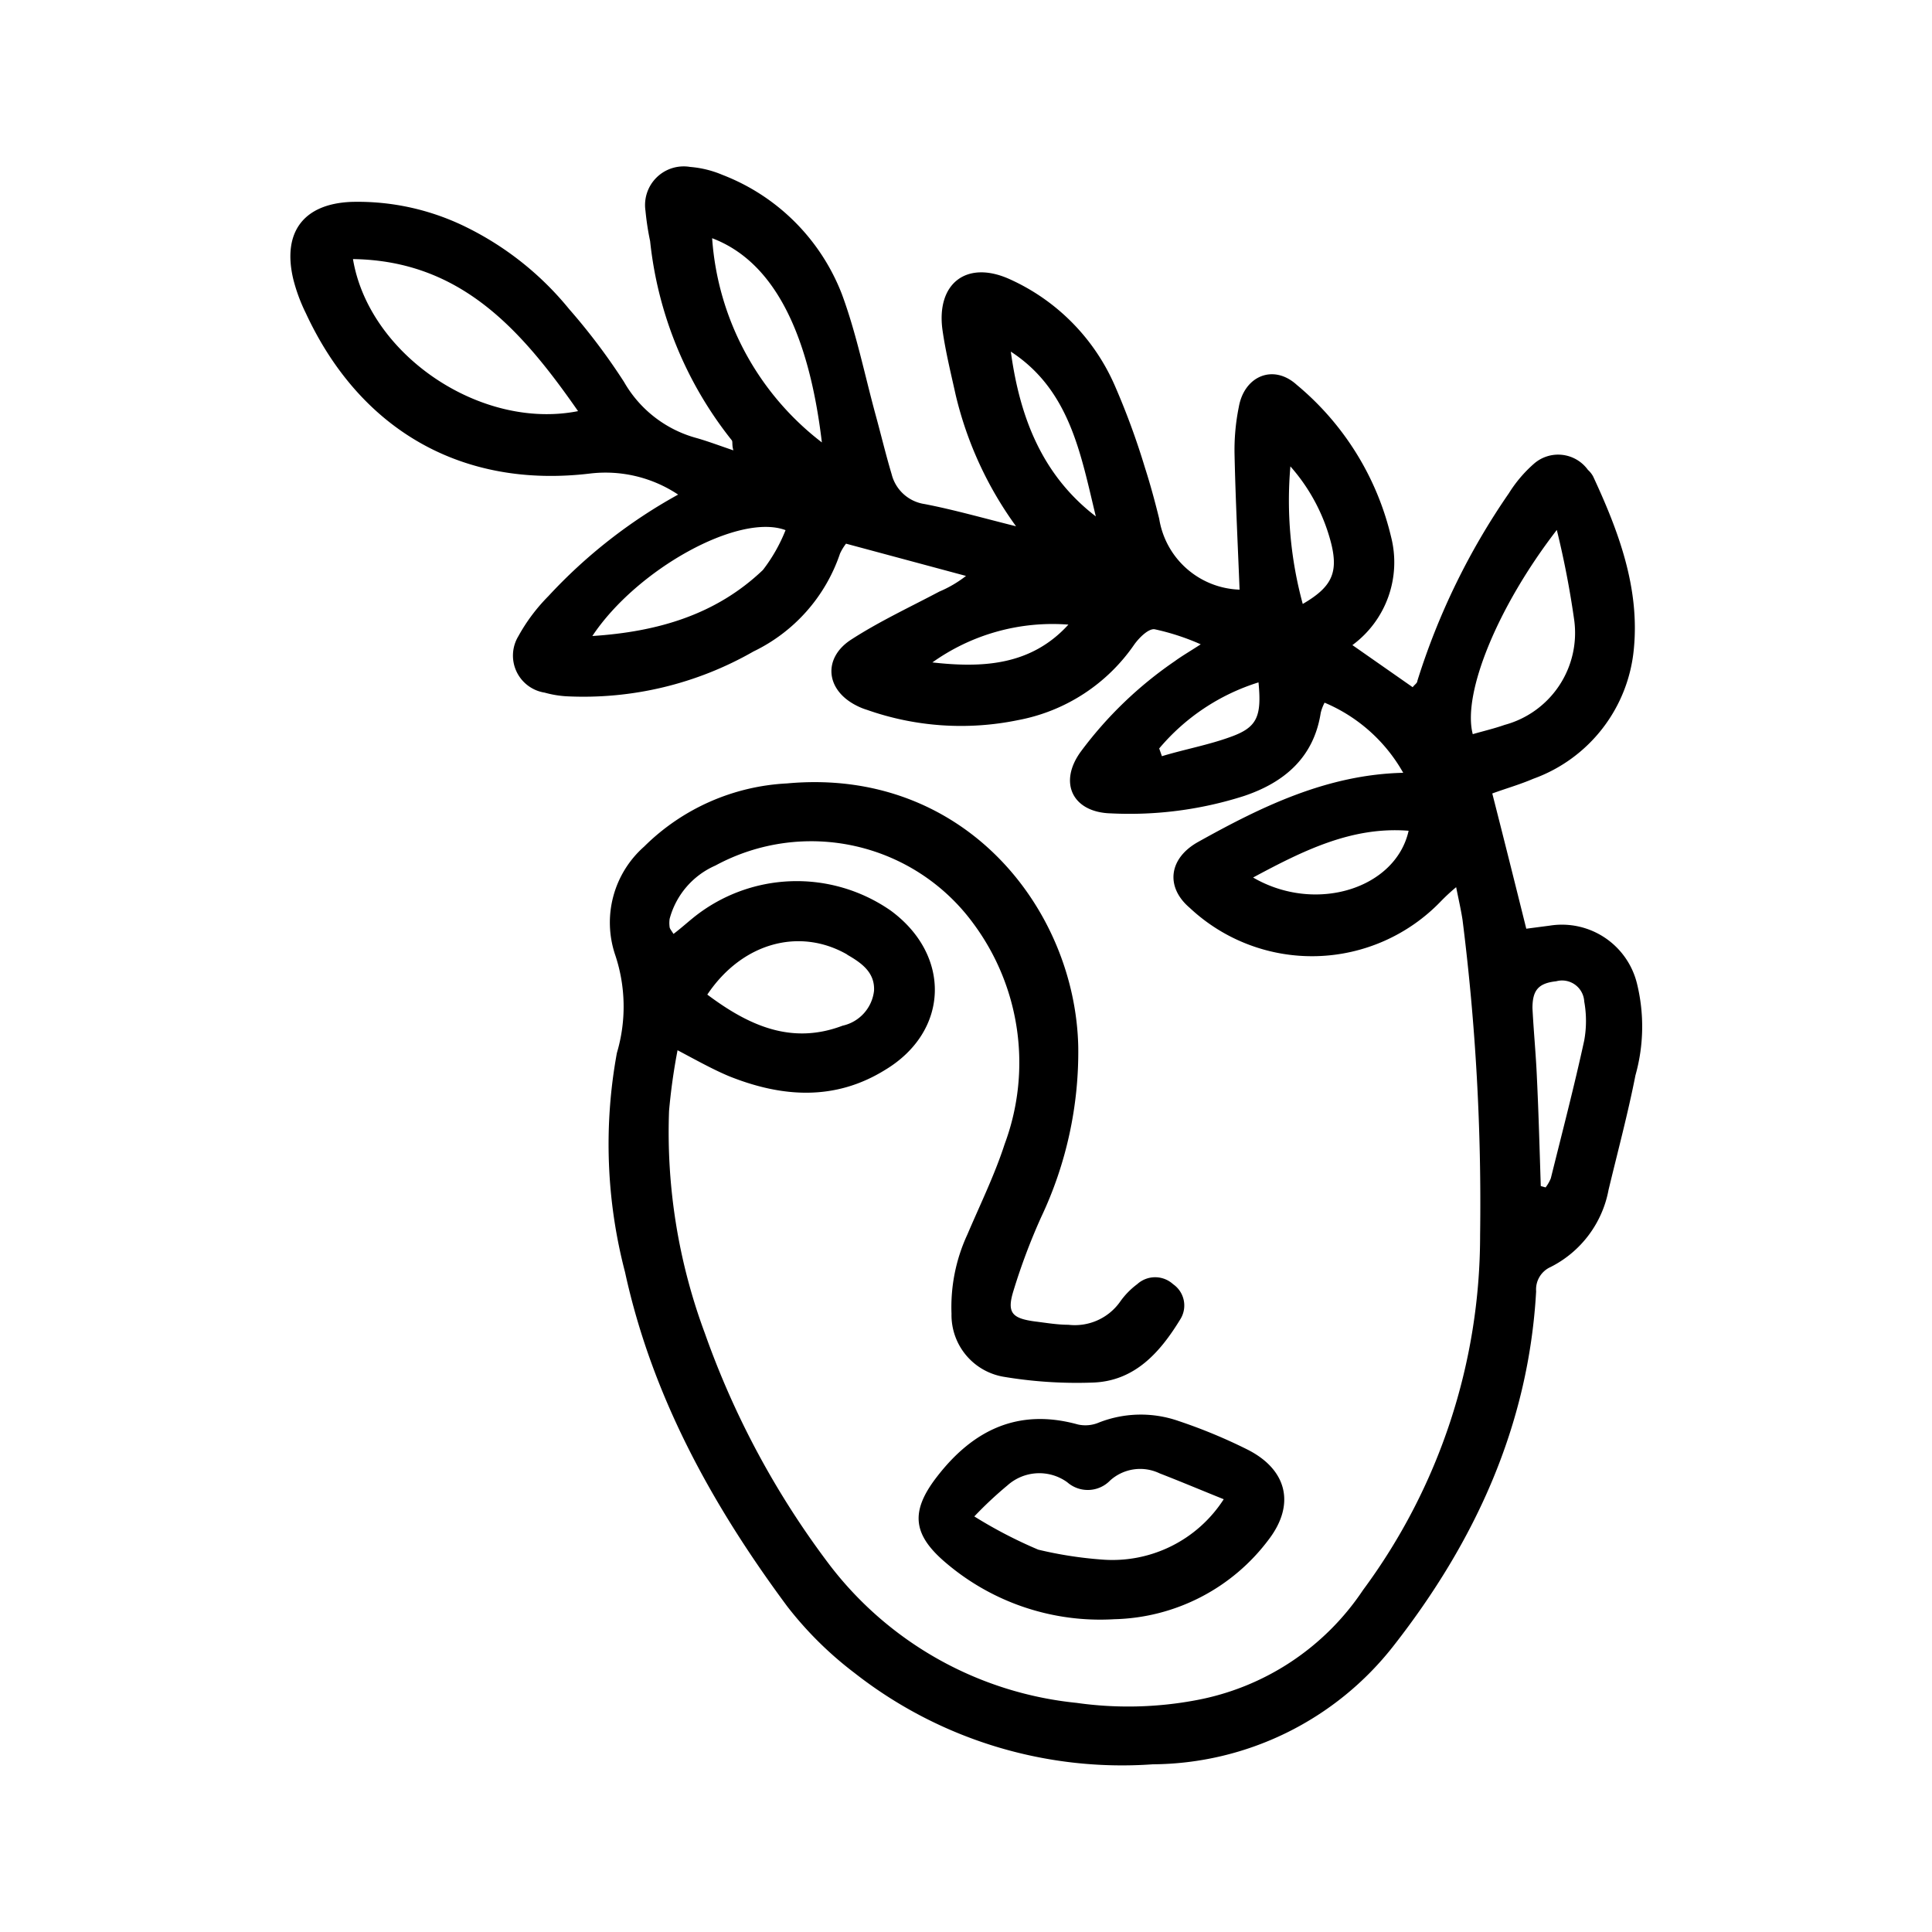 <?xml version="1.0" encoding="UTF-8"?> <svg xmlns="http://www.w3.org/2000/svg" xmlns:xlink="http://www.w3.org/1999/xlink" version="1.1" width="512" height="512" x="0" y="0" viewBox="0 0 100 100" style="enable-background:new 0 0 512 512" xml:space="preserve" class=""><g><path d="M84.73 50.91a4 4 0 0 0-4.51-3l-1.22.16c-.6-2.41-1.17-4.69-1.76-7 .68-.25 1.42-.46 2.12-.76a7.92 7.92 0 0 0 5.21-6.75c.3-3.16-.8-6.08-2.11-8.9a1.27 1.27 0 0 0-.27-.34A1.9 1.9 0 0 0 79.4 24a6.85 6.85 0 0 0-1.3 1.53 35.93 35.93 0 0 0-4.74 9.72c0 .11-.15.19-.24.32L70 33.39a5.32 5.32 0 0 0 2-5.61 14.6 14.6 0 0 0-4.88-7.86c-1.21-1.1-2.72-.46-3 1.15a11.17 11.17 0 0 0-.22 2.45c.05 2.35.17 4.7.26 7A4.36 4.36 0 0 1 60 26.85c-.22-.89-.46-1.78-.74-2.65a38.42 38.42 0 0 0-1.54-4.2 10.75 10.75 0 0 0-5.46-5.55c-2.21-1-3.8.2-3.48 2.61.16 1.14.44 2.27.69 3.4a19 19 0 0 0 3.12 6.78c-1.76-.44-3.23-.86-4.73-1.15a2.07 2.07 0 0 1-1.71-1.55c-.3-1-.55-2.05-.83-3.07-.57-2.09-1-4.24-1.75-6.26a10.78 10.78 0 0 0-6.18-6.16 5.38 5.38 0 0 0-1.67-.41 2 2 0 0 0-2.31 2.27 13.84 13.84 0 0 0 .24 1.57 19.87 19.87 0 0 0 4.22 10.3c.07.08 0 .23.09.53-.71-.24-1.29-.46-1.88-.63a6.19 6.19 0 0 1-3.78-2.91A32.15 32.15 0 0 0 29.46 16a15.93 15.93 0 0 0-5.28-4.22 12.66 12.66 0 0 0-6-1.33c-2.46.1-3.58 1.56-3 4a8.89 8.89 0 0 0 .65 1.76c2.81 6.06 8.1 9.09 14.71 8.3a6.78 6.78 0 0 1 4.56 1.09 26.66 26.66 0 0 0-6.72 5.26 9.33 9.33 0 0 0-1.55 2.07 1.94 1.94 0 0 0 1.36 2.92 5.34 5.34 0 0 0 1.13.19A17.7 17.7 0 0 0 39 33.72a8.72 8.72 0 0 0 4.48-5.07 2.68 2.68 0 0 1 .31-.51L50 29.81a6.06 6.06 0 0 1-1.38.81c-1.53.81-3.12 1.55-4.57 2.49s-1.34 2.59.28 3.41a3.21 3.21 0 0 0 .54.22 14.63 14.63 0 0 0 7.84.53 9.39 9.39 0 0 0 6-3.91c.25-.35.73-.83 1.05-.79a12.19 12.19 0 0 1 2.39.78c-.62.4-1 .62-1.34.87a20.37 20.37 0 0 0-4.88 4.7c-1.16 1.61-.4 3.13 1.57 3.18a19.46 19.46 0 0 0 6.86-.89c2.11-.7 3.64-2 4-4.31a2.29 2.29 0 0 1 .2-.53A8.42 8.42 0 0 1 72.63 40c-3.92.09-7.3 1.73-10.6 3.57-1.54.85-1.72 2.34-.45 3.42a9.25 9.25 0 0 0 13-.34 10.11 10.11 0 0 1 .79-.73c.13.65.25 1.17.33 1.69a117.08 117.08 0 0 1 .91 16.32 30.84 30.84 0 0 1-6.06 18.37 13.3 13.3 0 0 1-8.63 5.7 19 19 0 0 1-6.2.14A18.41 18.41 0 0 1 42.94 81a44.28 44.28 0 0 1-6.46-12 29.83 29.83 0 0 1-1.85-11.5 31.11 31.11 0 0 1 .44-3.14c1 .53 1.84 1 2.68 1.35 2.73 1.09 5.46 1.28 8.06-.33 3.33-2 3.44-5.94.29-8.25a8.52 8.52 0 0 0-10.24.39c-.32.26-.63.54-1 .82-.12-.19-.19-.27-.2-.35a1.56 1.56 0 0 1 0-.43 4.19 4.19 0 0 1 2.37-2.76 10.4 10.4 0 0 1 13.35 3A12.09 12.09 0 0 1 52 59.22c-.52 1.6-1.27 3.13-1.93 4.68a8.93 8.93 0 0 0-.82 4.1A3.24 3.24 0 0 0 52 71.27a22.85 22.85 0 0 0 4.6.29c2.15-.09 3.45-1.57 4.49-3.27a1.34 1.34 0 0 0-.37-1.82 1.38 1.38 0 0 0-1.86 0 4 4 0 0 0-.9.93 2.87 2.87 0 0 1-2.66 1.17c-.57 0-1.15-.1-1.72-.17-1.2-.16-1.48-.45-1.12-1.6a32 32 0 0 1 1.43-3.8 20 20 0 0 0 1.92-8.82c-.15-7.11-5.89-14.48-15.08-13.63a11.3 11.3 0 0 0-7.39 3.27 5.24 5.24 0 0 0-1.51 5.57 8.42 8.42 0 0 1 .1 5.11 26.16 26.16 0 0 0 .42 11.34c1.4 6.44 4.52 12.08 8.4 17.31a18.7 18.7 0 0 0 3.49 3.45 22.44 22.44 0 0 0 15.43 4.72 15.94 15.94 0 0 0 12.45-6.12c4.22-5.39 7-11.41 7.39-18.36a1.27 1.27 0 0 1 .75-1.26 5.63 5.63 0 0 0 3-4c.48-2 1-3.94 1.39-5.92a9.32 9.32 0 0 0 .08-4.75zm-66.46-37.5c5.57.08 8.71 3.65 11.65 7.87-5.05 1-10.83-2.93-11.65-7.87zM39.49 29.5c-2.43 2.32-5.45 3.2-8.83 3.42 2.29-3.45 7.58-6.39 10-5.48a8.47 8.47 0 0 1-1.17 2.06zm-2.63-17.17c3.17 1.2 5 4.85 5.68 10.57a14.59 14.59 0 0 1-5.68-10.57zm11.34 22a10.71 10.71 0 0 1 7.1-2c-1.95 2.14-4.48 2.25-7.1 1.95zm4.12-16.13c3.07 2 3.62 5.33 4.4 8.53-2.8-2.15-3.94-5.16-4.4-8.53zM63.7 38.14c-1.15.42-2.37.64-3.56 1l-.14-.4a11 11 0 0 1 5.14-3.42c.17 1.77-.07 2.33-1.44 2.82zm3.73-6.88a20.4 20.4 0 0 1-.64-7.12 9.58 9.58 0 0 1 2.13 4.06c.35 1.49-.03 2.21-1.49 3.06zm-2.57 14.16C67.5 44 70 42.77 72.91 43c-.67 3-4.82 4.3-8.05 2.42zm-21 4c.71.41 1.43.9 1.38 1.86a2.09 2.09 0 0 1-1.63 1.81c-2.64 1-4.85 0-7-1.61 1.81-2.7 4.78-3.48 7.23-2.08zM76.23 38c-.55-2.09 1.27-6.58 4.35-10.57a47.08 47.08 0 0 1 .9 4.66 4.93 4.93 0 0 1-3.6 5.43c-.54.19-1.1.32-1.65.48zM82 53.85c-.52 2.39-1.14 4.76-1.73 7.14a2 2 0 0 1-.27.47l-.25-.07c-.06-1.87-.11-3.74-.2-5.61-.05-1.2-.17-2.4-.23-3.6 0-.92.3-1.29 1.23-1.39A1.15 1.15 0 0 1 82 51.84a5.66 5.66 0 0 1 0 2.01zM56.88 73.63a1.78 1.78 0 0 1-1.09.1c-3.11-.86-5.45.3-7.32 2.74-1.39 1.81-1.2 3 .51 4.44a12.31 12.31 0 0 0 8.7 2.9 10.28 10.28 0 0 0 8-4.14c1.38-1.82.93-3.62-1.13-4.65A27.45 27.45 0 0 0 61 73.55a5.93 5.93 0 0 0-4.12.08zm.12 7.09a20.51 20.51 0 0 1-3.26-.51 23.65 23.65 0 0 1-3.31-1.72 20 20 0 0 1 1.72-1.61 2.47 2.47 0 0 1 3.09-.16 1.61 1.61 0 0 0 2.22-.09 2.32 2.32 0 0 1 2.56-.37c1.11.43 2.2.89 3.32 1.34A6.85 6.85 0 0 1 57 80.72z" fill="#000000" opacity="1" data-original="#000000" class=""></path></g></svg> 
